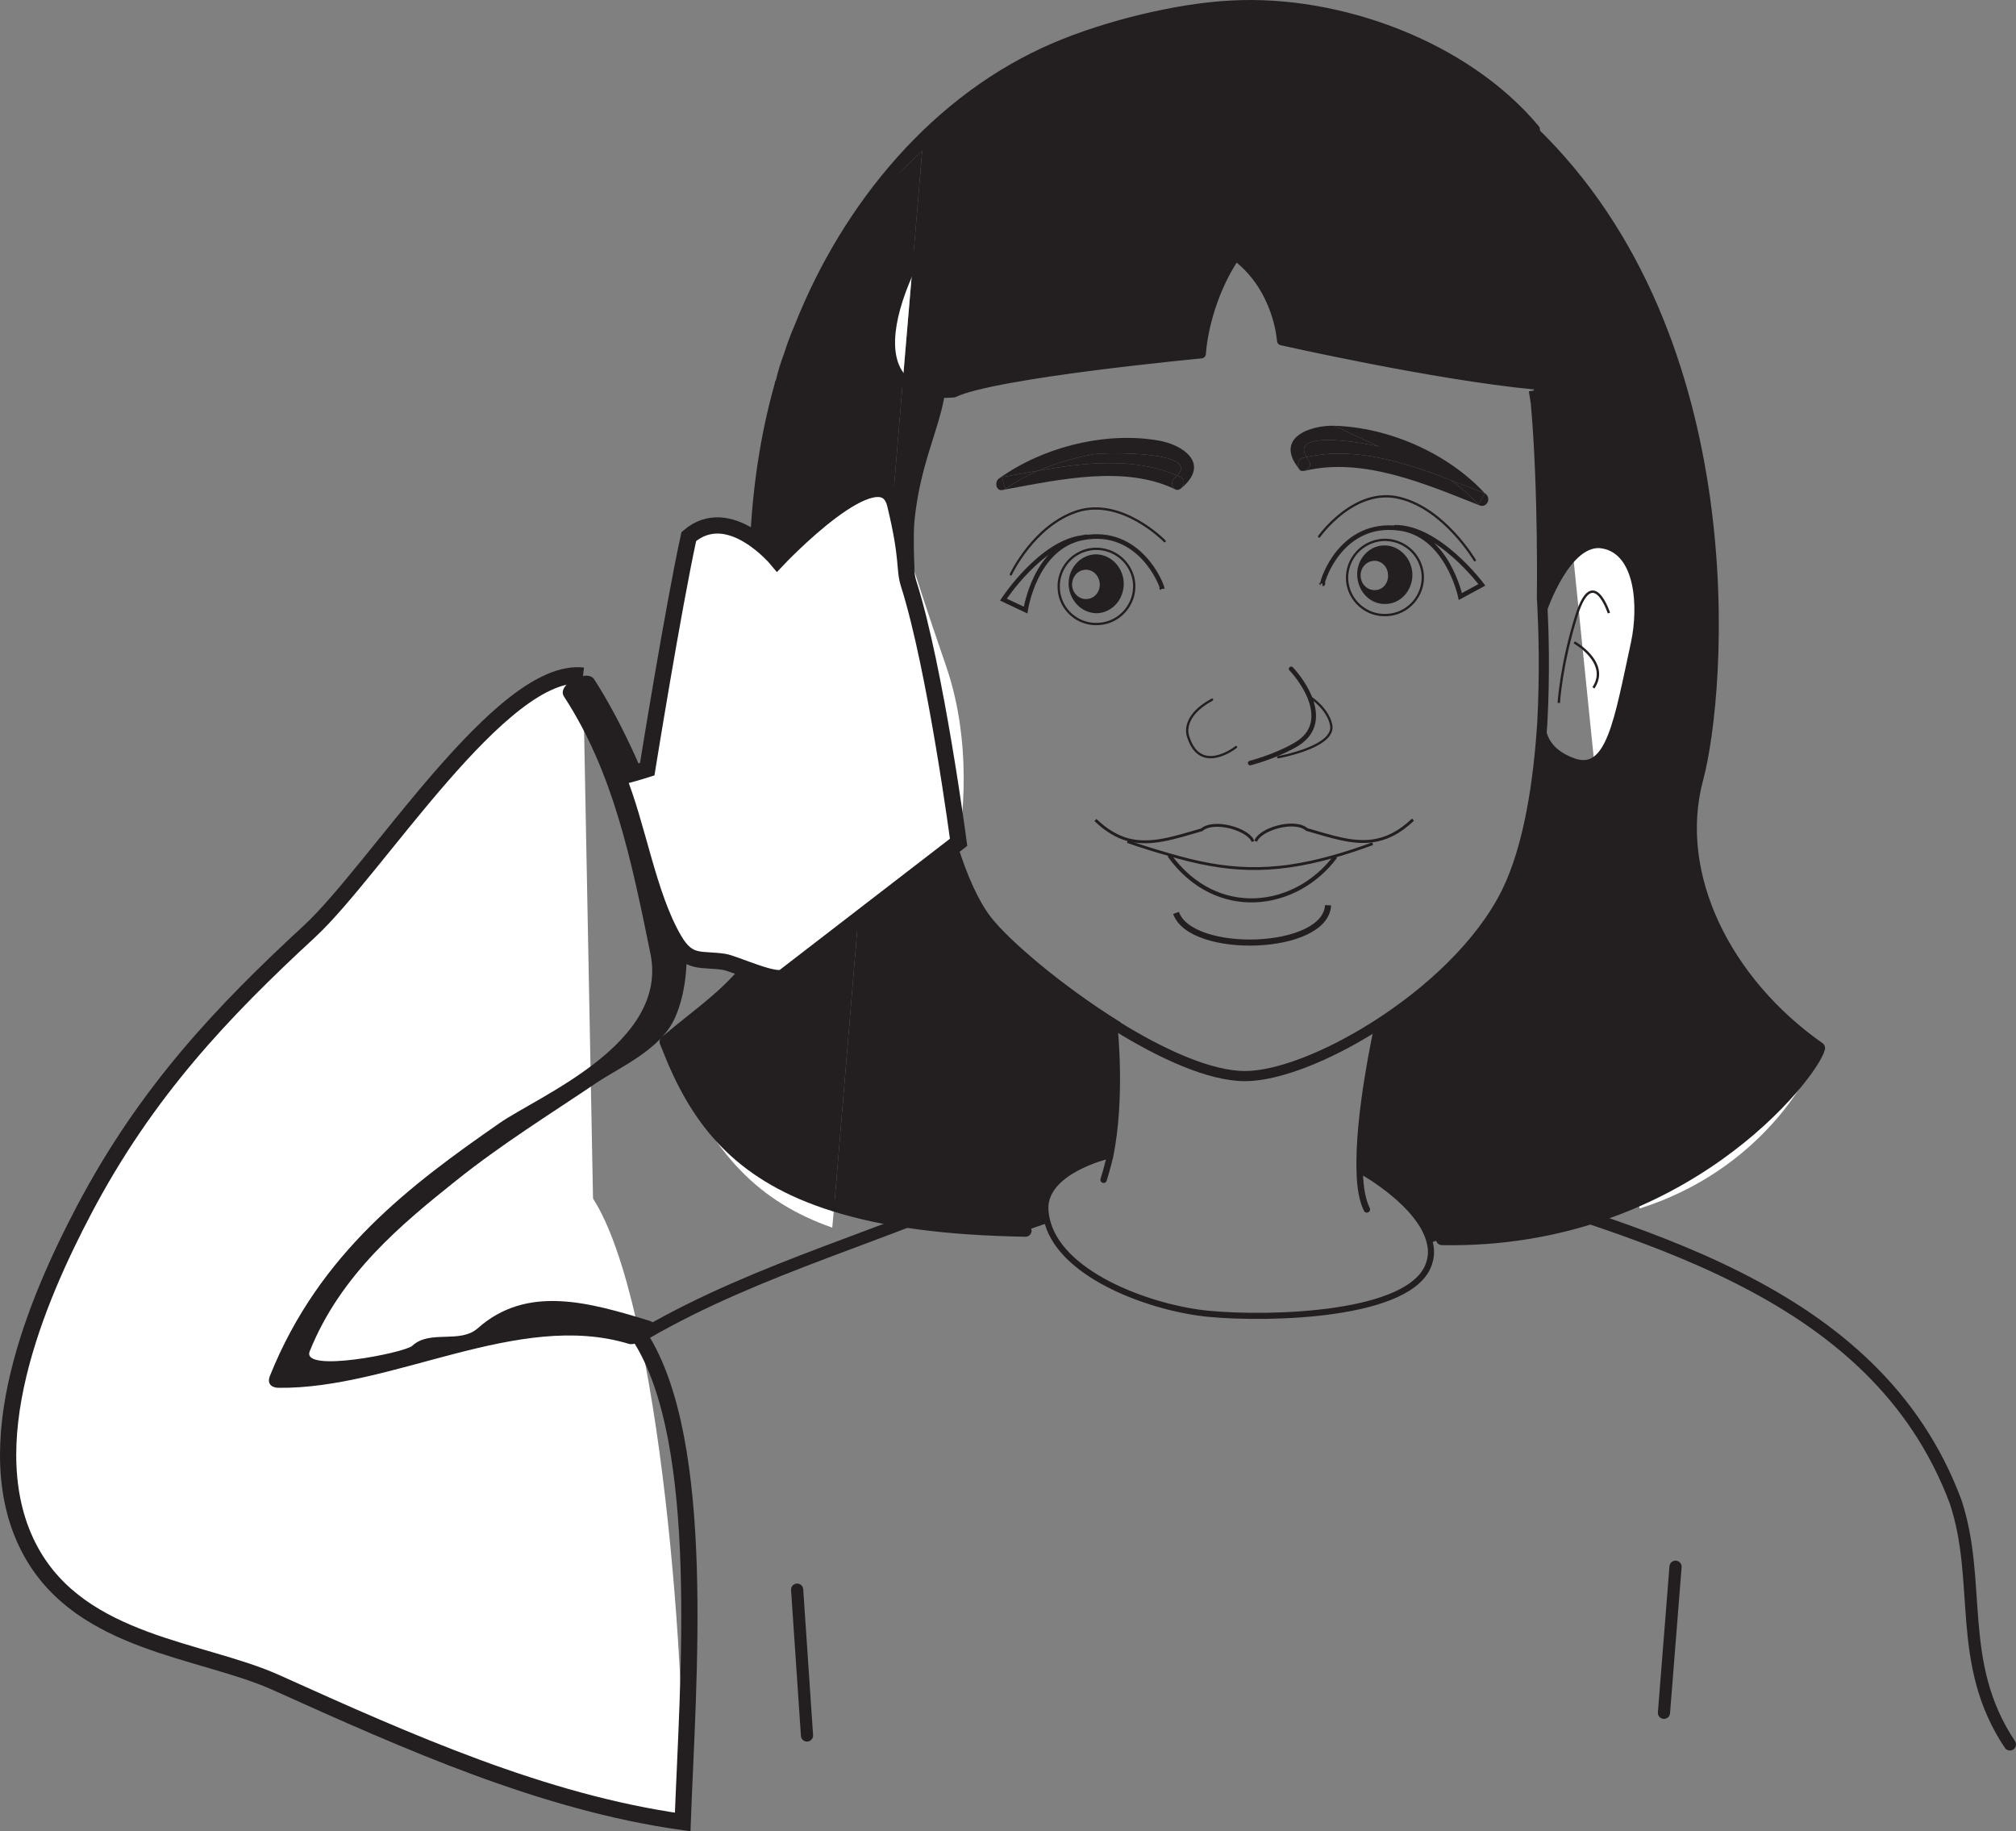 <?xml version="1.0" encoding="UTF-8"?>
<svg xmlns="http://www.w3.org/2000/svg" xmlns:xlink="http://www.w3.org/1999/xlink" width="248.309pt" height="225.499pt" viewBox="0 0 248.309 225.499" version="1.1">
<rect x="0" y="0" width="248.309" height="225.499" fill="#808080" stroke="none"/>
<defs>
<clipPath id="clip1">
  <path d="M 175 142 L 248.309 142 L 248.309 216 L 175 216 Z M 175 142 "/>
</clipPath>
<clipPath id="clip2">
  <path d="M 0 71 L 97 71 L 97 225.5 L 0 225.5 Z M 0 71 "/>
</clipPath>
</defs>
<g id="surface1">
<path style="fill:none;stroke-width:1.5;stroke-linecap:round;stroke-linejoin:round;stroke:rgb(13.73%,12.16%,12.549%);stroke-opacity:1;stroke-miterlimit:4;" d="M -0 -0.001 C -14.582 -6.774 -30.41 -10.755 -44.395 -18.837 C -51.055 -22.688 -57.234 -27.497 -61.383 -34.063 C -65.602 -40.743 -67.844 -48.478 -69.484 -56.142 C -69.715 -57.224 -69.934 -58.306 -70.141 -59.396 " transform="matrix(1,0,0,-1,123.973,145.308)"/>
<g clip-path="url(#clip1)" clip-rule="nonzero">
<path style="fill:none;stroke-width:1.5;stroke-linecap:round;stroke-linejoin:round;stroke:rgb(13.73%,12.16%,12.549%);stroke-opacity:1;stroke-miterlimit:4;" d="M -0 -0 C 25.262 -7.98 55.144 -14.617 65.109 -41.191 C 68.43 -51.145 65.109 -61.105 71.805 -71.102 " transform="matrix(1,0,0,-1,175.754,143.703)"/>
</g>
<path style="fill:none;stroke-width:1.5;stroke-linecap:round;stroke-linejoin:round;stroke:rgb(13.73%,12.16%,12.549%);stroke-opacity:1;stroke-miterlimit:4;" d="M -0.001 0 C -0.481 -5.996 -0.954 -12 -1.427 -17.988 " transform="matrix(1,0,0,-1,206.376,192.922)"/>
<path style="fill:none;stroke-width:1.5;stroke-linecap:round;stroke-linejoin:round;stroke:rgb(13.73%,12.16%,12.549%);stroke-opacity:1;stroke-miterlimit:4;" d="M 0 0.002 C 0.399 -5.986 0.805 -11.975 1.215 -17.955 " transform="matrix(1,0,0,-1,98.183,195.748)"/>
<path style=" stroke:none;fill-rule:nonzero;fill:rgb(100%,100%,100%);fill-opacity:1;" d="M 201.953 148.812 C 216.93 144.066 223.258 132.234 224.043 129.074 C 212.504 120.984 205.891 107.766 209.051 95.934 C 211.93 85.125 215.277 41.504 188.418 15.922 "/>
<path style=" stroke:none;fill-rule:nonzero;fill:rgb(13.73%,12.16%,12.549%);fill-opacity:1;" d="M 169.895 10.512 C 185.273 17.895 195.391 44.348 191.164 47.582 C 190.457 47.543 189.754 47.461 188.965 47.379 C 176.73 46.211 157.859 41.945 157.859 41.945 C 157.859 41.945 157.492 35.477 152.18 31.496 C 148.246 37.34 147.953 43.562 147.953 43.562 C 147.953 43.562 122.414 45.965 117.473 48.367 C 116.859 48.414 116.281 48.453 115.734 48.367 C 113.66 48.332 112.172 47.711 111.215 46.711 L 112.422 32.492 C 116.238 24.652 123.453 16.152 130.207 12.996 C 143.848 6.574 152.18 14.578 152.18 14.578 C 154.137 12.375 159.812 5.66 169.895 10.512 "/>
<path style=" stroke:none;fill-rule:nonzero;fill:rgb(13.73%,12.16%,12.549%);fill-opacity:1;" d="M 136.426 142.336 C 136.426 142.336 128.551 144.199 128.758 148.926 C 128.797 149.508 128.879 150.047 129.043 150.59 L 126.309 151.539 C 116.316 151.375 108.691 150.297 102.758 148.434 L 107.07 96.637 C 107.695 96.887 108.359 96.844 109.145 96.516 C 112.289 95.184 113.828 92.781 114.406 91.664 C 115.945 100.535 118.309 109.121 121.543 113.309 C 123.824 116.25 130.371 121.848 137.422 126.246 L 137.422 126.285 L 137.258 126.496 C 137.258 126.496 138.215 135.078 136.719 142.422 Z M 136.426 142.336 "/>
<path style=" stroke:none;fill-rule:nonzero;fill:rgb(100%,100%,100%);fill-opacity:1;" d="M 112.418 32.488 L 111.215 46.711 C 108.562 43.973 109.555 38.422 112.418 32.488 "/>
<path style=" stroke:none;fill-rule:nonzero;fill:rgb(13.73%,12.16%,12.549%);fill-opacity:1;" d="M 193.859 93.777 C 198.254 95.27 199.207 88.676 201.281 79.141 C 202.234 74.621 201.82 67.984 197.465 67.156 C 193.109 66.289 190.125 75.199 190.125 75.199 L 190 75.199 C 189.961 74.203 189.918 73.668 189.918 73.668 C 189.918 73.668 190.125 60.355 189.168 49.617 C 189.09 49.117 189.004 48.582 188.922 48.082 L 188.965 47.379 C 189.754 47.461 190.457 47.543 191.164 47.582 C 195.391 44.348 185.273 17.891 169.891 10.512 C 159.812 5.66 154.137 12.375 152.184 14.578 C 152.184 14.578 143.848 6.574 130.207 12.996 C 123.457 16.152 116.238 24.652 112.414 32.488 L 113.582 18.598 C 106.527 24.941 101.762 32.406 98.574 40.328 C 104.453 25.441 115.449 12.172 130.082 5.949 C 136.219 3.336 144.926 1.141 151.73 0.809 C 164.957 0.109 180.383 5.785 188.922 15.984 L 188.719 16.191 C 215.254 41.82 211.938 85.152 209.031 95.934 C 205.883 107.75 212.52 120.98 224.043 129.062 C 223.254 132.215 207.172 153.113 177.605 152.574 L 176.109 153.031 C 175.074 148.387 168.027 144.406 168.027 144.406 L 167.484 144.406 C 167.199 137.359 169.641 126.496 169.641 126.496 L 169.516 126.285 C 176.023 122.141 182.332 116.336 185.52 109.949 C 188.344 104.266 189.504 96.141 189.961 89.008 L 190 89.008 C 190 89.008 189.504 92.238 193.859 93.777 "/>
<path style=" stroke:none;fill-rule:nonzero;fill:rgb(13.73%,12.16%,12.549%);fill-opacity:1;" d="M 112.004 64.168 C 111.672 68.027 112.379 80.09 114.414 91.621 L 114.414 91.664 C 113.832 92.781 112.289 95.184 109.141 96.512 C 108.359 96.844 107.695 96.887 107.07 96.637 L 108.359 81.254 L 109.02 73.211 L 111.215 46.711 C 112.172 47.711 113.66 48.332 115.73 48.371 L 115.695 48.785 C 114.91 53.102 112.672 57.242 112.004 64.168 "/>
<path style=" stroke:none;fill-rule:nonzero;fill:rgb(100%,100%,100%);fill-opacity:1;" d="M 109.02 73.211 L 108.359 81.254 L 107.07 96.637 C 104.332 95.77 103.004 90.004 100.848 82.371 C 99.605 77.938 99.359 71.262 103.629 70.145 C 105.66 69.605 107.57 71.262 109.02 73.211 "/>
<path style=" stroke:none;fill-rule:nonzero;fill:rgb(100%,100%,100%);fill-opacity:1;" d="M 102.758 148.43 L 102.508 151.168 C 93.551 148.016 87.793 142.293 82.98 130.723 C 86.379 138.559 91.441 144.902 102.758 148.43 "/>
<path style=" stroke:none;fill-rule:nonzero;fill:rgb(13.73%,12.16%,12.549%);fill-opacity:1;" d="M 113.582 18.598 L 112.418 32.488 C 109.555 38.422 108.566 43.973 111.215 46.711 L 109.02 73.207 C 107.57 71.262 105.66 69.602 103.629 70.141 C 99.359 71.262 99.605 77.938 100.848 82.375 C 103.008 90.004 104.332 95.766 107.07 96.637 L 102.758 148.43 C 91.441 144.902 86.379 138.559 82.98 130.723 C 82.652 129.934 82.312 129.105 81.984 128.273 C 90.57 120.98 99.359 117.242 95.418 95.934 C 95.09 94.191 94.793 92.328 94.504 90.414 C 94.297 89.215 94.176 88.051 94.008 86.848 C 92.555 74.992 92.391 60.809 96.164 47.375 C 96.164 47.25 96.207 47.125 96.289 47.004 C 96.582 45.922 96.953 44.801 97.285 43.766 C 97.703 42.566 98.113 41.445 98.57 40.328 C 101.762 32.406 106.531 24.941 113.582 18.598 "/>
<path style="fill:none;stroke-width:1.5;stroke-linecap:round;stroke-linejoin:round;stroke:rgb(13.73%,12.16%,12.549%);stroke-opacity:1;stroke-miterlimit:4;" d="M 0.002 0 C -8.541 10.2 -23.967 15.883 -37.193 15.176 C -43.994 14.844 -52.705 12.649 -58.842 10.036 C -73.479 3.813 -84.467 -9.457 -90.354 -24.343 C -90.85 -25.461 -91.268 -26.621 -91.639 -27.785 C -91.846 -28.32 -92.01 -28.82 -92.182 -29.359 C -92.342 -29.894 -92.514 -30.476 -92.635 -31.019 C -92.717 -31.14 -92.76 -31.265 -92.76 -31.39 C -96.369 -44.125 -96.529 -57.722 -94.916 -70.867 C -94.748 -72.066 -94.627 -73.23 -94.416 -74.433 C -94.166 -76.3 -93.834 -78.121 -93.506 -79.949 C -89.565 -101.257 -98.354 -104.996 -106.94 -112.293 C -106.611 -113.121 -106.272 -113.953 -105.943 -114.738 C -102.545 -122.574 -97.482 -128.918 -86.166 -132.445 C -80.232 -134.312 -72.607 -135.386 -62.615 -135.554 " transform="matrix(1,0,0,-1,188.924,15.985)"/>
<path style="fill:none;stroke-width:1.5;stroke-linecap:round;stroke-linejoin:round;stroke:rgb(13.73%,12.16%,12.549%);stroke-opacity:1;stroke-miterlimit:4;" d="M -0 0.001 C 29.566 -0.538 45.648 20.36 46.437 23.513 C 34.914 31.595 28.277 44.829 31.426 56.642 C 34.332 67.423 37.648 110.755 11.113 136.384 C 11.023 136.466 10.898 136.591 10.82 136.673 " transform="matrix(1,0,0,-1,177.606,152.575)"/>
<path style="fill:none;stroke-width:1.25;stroke-linecap:butt;stroke-linejoin:miter;stroke:rgb(13.73%,12.16%,12.549%);stroke-opacity:1;stroke-miterlimit:4;" d="M 0 0.002 C -2.035 11.525 -2.742 23.592 -2.41 27.451 C -1.742 34.377 0.497 38.518 1.282 42.834 " transform="matrix(1,0,0,-1,114.414,91.619)"/>
<path style="fill:none;stroke-width:1.25;stroke-linecap:butt;stroke-linejoin:miter;stroke:rgb(13.73%,12.16%,12.549%);stroke-opacity:1;stroke-miterlimit:4;" d="M 0.002 -0.001 C 0.088 -0.501 0.17 -1.036 0.244 -1.536 C 1.201 -12.274 0.994 -25.586 0.994 -25.586 C 0.994 -25.586 1.041 -26.122 1.076 -27.118 C 1.201 -29.606 1.365 -34.915 1.041 -40.926 C 0.58 -48.055 -0.576 -56.184 -3.4 -61.868 C -6.592 -68.254 -12.9 -74.059 -19.404 -78.204 C -25.459 -82.063 -31.6 -84.426 -35.576 -84.426 C -39.932 -84.426 -45.904 -81.692 -51.502 -78.204 L -51.502 -78.165 C -58.553 -73.766 -65.1 -68.168 -67.381 -65.223 C -70.615 -61.04 -72.979 -52.454 -74.51 -43.583 " transform="matrix(1,0,0,-1,188.924,48.081)"/>
<path style="fill:none;stroke-width:0.79;stroke-linecap:round;stroke-linejoin:round;stroke:rgb(13.73%,12.16%,12.549%);stroke-opacity:1;stroke-miterlimit:4;" d="M 0.002 0.001 C 0.002 0.001 -2.443 -10.866 -2.158 -17.913 C -2.115 -19.776 -1.826 -21.355 -1.287 -22.433 " transform="matrix(1,0,0,-1,169.643,126.493)"/>
<path style="fill:none;stroke-width:0.79;stroke-linecap:round;stroke-linejoin:round;stroke:rgb(13.73%,12.16%,12.549%);stroke-opacity:1;stroke-miterlimit:4;" d="M -0 0.001 C -0 0.001 0.953 -8.581 -0.539 -15.921 C -0.789 -16.921 -1.039 -17.87 -1.328 -18.78 " transform="matrix(1,0,0,-1,137.258,126.493)"/>
<path style="fill:none;stroke-width:1.25;stroke-linecap:butt;stroke-linejoin:miter;stroke:rgb(13.73%,12.16%,12.549%);stroke-opacity:1;stroke-miterlimit:4;" d="M 0 -0.001 L 0 0.042 C 0.165 0.417 0.243 0.667 0.243 0.667 " transform="matrix(1,0,0,-1,114.414,91.663)"/>
<path style="fill:none;stroke-width:0.79;stroke-linecap:round;stroke-linejoin:round;stroke:rgb(13.73%,12.16%,12.549%);stroke-opacity:1;stroke-miterlimit:4;" d="M 0 -0 C 0 -0 -1.082 2.445 -2.695 4.562 C -4.144 6.508 -6.054 8.168 -8.085 7.629 C -12.355 6.508 -12.109 -0.168 -10.867 -4.606 C -8.707 -12.23 -7.382 -17.996 -4.644 -18.867 C -4.019 -19.113 -3.355 -19.074 -2.574 -18.742 C 0.575 -17.414 2.114 -15.012 2.692 -13.895 " transform="matrix(1,0,0,-1,111.714,77.769)"/>
<path style="fill:none;stroke-width:0.296;stroke-linecap:round;stroke-linejoin:round;stroke:rgb(13.73%,12.16%,12.549%);stroke-opacity:1;stroke-miterlimit:4;" d="M -0.001 0.002 C -0.001 0.002 1.539 6.135 3.902 0.123 C 4.312 -0.912 4.648 -1.908 4.941 -2.822 C 6.425 -7.381 6.843 -10.654 6.843 -10.654 " transform="matrix(1,0,0,-1,103.418,78.432)"/>
<path style="fill:none;stroke-width:0.296;stroke-linecap:round;stroke-linejoin:round;stroke:rgb(13.73%,12.16%,12.549%);stroke-opacity:1;stroke-miterlimit:4;" d="M -0 -0.001 C -0 -0.001 -4.273 -2.739 -1.988 -5.723 " transform="matrix(1,0,0,-1,107.859,81.749)"/>
<path style="fill:none;stroke-width:0.79;stroke-linecap:butt;stroke-linejoin:miter;stroke:rgb(13.73%,12.16%,12.549%);stroke-opacity:1;stroke-miterlimit:4;" d="M -0.001 0.001 C -0.001 0.001 2.983 8.911 7.339 8.044 C 11.69 7.216 12.108 0.579 11.155 -3.94 C 9.081 -13.476 8.128 -20.069 3.733 -18.577 C -0.622 -17.046 -0.126 -13.808 -0.126 -13.808 " transform="matrix(1,0,0,-1,190.126,75.2)"/>
<path style="fill:none;stroke-width:0.296;stroke-linecap:butt;stroke-linejoin:miter;stroke:rgb(13.73%,12.16%,12.549%);stroke-opacity:1;stroke-miterlimit:4;" d="M -0 -0.001 C -0 -0.001 -1.949 6.01 -3.941 -0.123 C -5.895 -6.259 -6.18 -11.068 -6.18 -11.068 " transform="matrix(1,0,0,-1,198.172,75.491)"/>
<path style="fill:none;stroke-width:0.296;stroke-linecap:butt;stroke-linejoin:miter;stroke:rgb(13.73%,12.16%,12.549%);stroke-opacity:1;stroke-miterlimit:4;" d="M -0.001 -0.001 C -0.001 -0.001 4.44 -2.49 2.362 -5.603 " transform="matrix(1,0,0,-1,193.899,79.096)"/>
<path style="fill:none;stroke-width:0.75;stroke-linecap:round;stroke-linejoin:round;stroke:rgb(13.73%,12.16%,12.549%);stroke-opacity:1;stroke-miterlimit:4;" d="M 0.002 -0 C 0.002 -0 7.049 -3.981 8.084 -8.625 C 8.291 -9.453 8.291 -10.281 7.998 -11.156 C 5.928 -17.707 -11.814 -18.078 -19.119 -17.375 C -25.877 -16.754 -37.068 -12.856 -38.982 -6.184 C -39.146 -5.641 -39.229 -5.102 -39.268 -4.52 C -39.479 0.207 -31.6 2.07 -31.6 2.07 " transform="matrix(1,0,0,-1,168.025,144.406)"/>
<path style="fill:none;stroke-width:1.15;stroke-linecap:round;stroke-linejoin:round;stroke:rgb(13.73%,12.16%,12.549%);stroke-opacity:1;stroke-miterlimit:4;" d="M 0.001 -0 C 3.813 7.835 11.036 16.335 17.79 19.492 C 31.431 25.914 39.767 17.91 39.767 17.91 C 41.72 20.113 47.395 26.828 57.478 21.976 C 72.856 14.597 82.974 -11.86 78.747 -15.094 C 78.04 -15.051 77.337 -14.965 76.548 -14.891 C 64.313 -13.723 45.442 -9.458 45.442 -9.458 C 45.442 -9.458 45.075 -2.989 39.767 0.992 C 35.829 -4.852 35.536 -11.071 35.536 -11.071 C 35.536 -11.071 9.997 -13.473 5.056 -15.879 C 4.435 -15.926 3.864 -15.965 3.313 -15.879 C 1.243 -15.836 -0.245 -15.215 -1.202 -14.223 C -3.854 -11.485 -2.862 -5.934 0.001 -0 Z M 0.001 -0 " transform="matrix(1,0,0,-1,112.417,32.488)"/>
<path style=" stroke:none;fill-rule:nonzero;fill:rgb(100%,100%,100%);fill-opacity:1;" d="M 73.043 147.586 C 81.418 160.598 84.703 207.281 84.086 224.355 C 66.922 221.941 50.371 214.559 34.023 207.191 C 24.887 203.074 10.105 202.473 3.82 191.082 C -3.305 178.164 4.648 159.832 10.348 149 C 18.02 134.422 27.449 124.539 38.109 114.695 C 46.301 107.137 61.844 82.027 71.812 83.195 "/>
<g clip-path="url(#clip2)" clip-rule="nonzero">
<path style="fill:none;stroke-width:2;stroke-linecap:butt;stroke-linejoin:miter;stroke:rgb(13.73%,12.16%,12.549%);stroke-opacity:1;stroke-miterlimit:4;" d="M 0.001 0.002 C 8.376 -13.014 5.896 -42.686 5.275 -59.76 C -11.889 -57.35 -28.44 -49.963 -44.788 -42.596 C -53.924 -38.479 -68.706 -37.877 -74.991 -26.486 C -82.116 -13.568 -74.167 4.764 -68.463 15.596 C -60.792 30.174 -51.362 40.057 -40.702 49.9 C -32.51 57.463 -16.967 82.568 -6.999 81.4 " transform="matrix(1,0,0,-1,78.811,164.596)"/>
</g>
<path style=" stroke:none;fill-rule:nonzero;fill:rgb(13.73%,12.16%,12.549%);fill-opacity:1;" d="M 69.465 85.766 C 75.508 95.047 77.734 105.711 80.121 117.473 C 82.359 128.504 66.312 134.957 61.488 138.324 C 50.707 145.828 39.352 154.199 33.25 169.414 C 32.805 170.52 33.625 170.887 34.293 170.891 C 48.355 171.07 63.793 161.316 77.473 165.484 C 78.641 165.844 82.164 163.301 79.945 162.621 C 72.609 160.387 64.945 158.148 58.855 163.551 C 56.652 165.512 52.949 163.691 50.777 165.719 C 49.859 166.578 37.055 169.121 38.148 166.391 C 41.98 156.844 49.609 150.629 56.168 145.383 C 61.773 140.898 67.703 137.227 73.512 133.309 C 76.25 131.457 81.422 129.254 83.16 125.277 C 88.18 113.805 78.781 92.246 73.18 83.645 C 72.305 82.301 68.516 84.309 69.465 85.766 "/>
<path style=" stroke:none;fill-rule:nonzero;fill:rgb(100%,100%,100%);fill-opacity:1;" d="M 76.023 95.523 C 78.586 101.762 79.785 110.168 83.031 115.73 C 84.828 118.809 86.312 118 89.172 118.438 C 90.523 118.652 95.555 121.074 96.57 120.285 C 96.617 120.258 118.07 103.719 118.07 103.719 C 118.07 103.719 120.125 93.301 116.801 82.84 C 116.191 80.918 111.914 68.965 110.262 62.125 C 108.613 55.27 95.738 68.938 95.738 68.938 C 95.738 68.938 89.84 61.781 84.84 66.07 C 82.914 74.867 79.719 94.719 79.719 94.719 C 79.719 94.719 78.273 95.188 75.977 95.77 "/>
<path style="fill:none;stroke-width:2;stroke-linecap:butt;stroke-linejoin:miter;stroke:rgb(13.73%,12.16%,12.549%);stroke-opacity:1;stroke-miterlimit:4;" d="M -0.001 -0.002 C 2.562 -6.24 3.761 -14.646 7.007 -20.209 C 8.804 -23.287 10.289 -22.478 13.148 -22.916 C 14.499 -23.13 19.531 -25.552 20.546 -24.763 C 20.593 -24.736 42.046 -8.197 42.046 -8.197 C 42.046 -8.197 39.226 13.159 35.902 23.62 C 35.292 25.538 35.89 26.557 34.238 33.397 C 32.589 40.252 19.714 26.584 19.714 26.584 C 19.714 26.584 13.816 33.741 8.816 29.452 C 6.89 20.655 3.695 0.803 3.695 0.803 C 3.695 0.803 2.249 0.334 -0.047 -0.248 " transform="matrix(1,0,0,-1,76.024,95.522)"/>
<path style=" stroke:none;fill-rule:nonzero;fill:rgb(13.73%,12.16%,12.549%);fill-opacity:1;" d="M 182.902 60.762 C 182.633 61.215 182.375 61.672 182.105 62.125 C 181.082 61.027 179.945 60.004 178.695 59.133 C 180.133 59.66 181.535 60.23 182.902 60.762 "/>
<path style=" stroke:none;fill-rule:nonzero;fill:rgb(13.73%,12.16%,12.549%);fill-opacity:1;" d="M 170.812 74.367 C 168.914 74.516 167.324 73.004 167.172 70.992 C 167.02 69.023 168.465 67.277 170.32 67.168 C 172.176 67.051 173.805 68.57 173.957 70.539 C 174.07 72.547 172.668 74.254 170.812 74.367 M 169.414 72.66 C 170.359 72.625 171.039 71.754 170.961 70.766 C 170.926 69.742 170.094 68.984 169.184 69.059 C 168.234 69.137 167.516 69.973 167.59 70.992 C 167.664 71.977 168.465 72.734 169.414 72.66 "/>
<path style=" stroke:none;fill-rule:nonzero;fill:rgb(13.73%,12.16%,12.549%);fill-opacity:1;" d="M 178.621 59.09 C 172.938 56.895 166.797 54.965 160.922 56.289 C 158.688 52.652 169.145 54.734 170.508 55.152 C 173.277 55.949 176.121 57.273 178.621 59.09 "/>
<path style=" stroke:none;fill-rule:nonzero;fill:rgb(13.73%,12.16%,12.549%);fill-opacity:1;" d="M 161.184 56.707 C 161.832 57.504 160.582 58.449 159.938 57.652 C 159.746 57.234 159.898 56.516 160.504 56.367 C 160.656 56.328 160.77 56.289 160.922 56.289 C 160.957 56.402 161.074 56.555 161.184 56.707 "/>
<path style=" stroke:none;fill-rule:nonzero;fill:rgb(13.73%,12.16%,12.549%);fill-opacity:1;" d="M 164.332 52.426 C 170.891 52.613 178.203 55.684 182.902 60.762 C 181.539 60.23 180.137 59.664 178.695 59.133 C 178.656 59.09 178.656 59.09 178.617 59.09 "/>
<path style=" stroke:none;fill-rule:nonzero;fill:rgb(13.73%,12.16%,12.549%);fill-opacity:1;" d="M 178.621 59.09 C 176.121 57.273 173.277 55.949 170.508 55.152 C 169.145 54.734 158.688 52.652 160.922 56.289 C 160.77 56.289 160.656 56.328 160.504 56.363 C 159.898 56.516 159.75 57.234 159.938 57.652 C 156.98 53.867 161.414 52.348 164.332 52.426 "/>
<path style=" stroke:none;fill-rule:nonzero;fill:rgb(13.73%,12.16%,12.549%);fill-opacity:1;" d="M 160.922 56.289 C 166.793 54.965 172.938 56.895 178.617 59.094 C 178.656 59.094 178.656 59.094 178.691 59.133 C 179.945 60.004 181.082 61.027 182.105 62.129 C 182.375 61.672 182.633 61.215 182.902 60.762 C 182.98 60.762 183.016 60.836 183.051 60.875 C 183.695 61.52 183.051 62.539 182.258 62.238 C 175.629 59.625 167.859 56.215 160.617 57.996 C 160.277 58.07 160.047 57.918 159.938 57.652 C 160.578 58.449 161.832 57.504 161.184 56.707 C 161.074 56.555 160.957 56.402 160.922 56.289 "/>
<path style=" stroke:none;fill-rule:nonzero;fill:rgb(13.73%,12.16%,12.549%);fill-opacity:1;" d="M 145.426 58.75 C 146.066 59.055 145.84 59.965 145.309 60.23 C 145.23 60.27 145.117 60.309 144.969 60.309 C 144.891 60.344 144.852 60.309 144.777 60.27 C 144.738 60.27 144.738 60.23 144.699 60.23 C 144.324 59.926 144.211 59.246 144.699 58.828 C 144.816 58.75 144.891 58.637 144.969 58.562 C 145.117 58.602 145.27 58.676 145.426 58.75 "/>
<path style=" stroke:none;fill-rule:nonzero;fill:rgb(13.73%,12.16%,12.549%);fill-opacity:1;" d="M 134.621 55.949 C 136.023 55.684 148.039 55.535 144.969 58.566 C 139.812 56.289 133.672 56.934 127.875 57.957 C 130.07 57.012 132.387 56.367 134.621 55.949 "/>
<path style=" stroke:none;fill-rule:nonzero;fill:rgb(13.73%,12.16%,12.549%);fill-opacity:1;" d="M 144.969 60.309 C 145.117 60.309 145.23 60.27 145.309 60.23 C 145.195 60.309 145.078 60.348 144.969 60.309 "/>
<path style=" stroke:none;fill-rule:nonzero;fill:rgb(13.73%,12.16%,12.549%);fill-opacity:1;" d="M 132.047 72.094 C 132.117 73.078 132.957 73.836 133.859 73.762 C 134.805 73.723 135.531 72.852 135.453 71.863 C 135.379 70.844 134.582 70.086 133.637 70.16 C 132.688 70.234 132.008 71.07 132.047 72.094 M 131.625 72.094 C 131.512 70.121 132.91 68.418 134.773 68.266 C 136.629 68.148 138.262 69.672 138.406 71.637 C 138.523 73.648 137.121 75.352 135.262 75.504 C 133.41 75.617 131.777 74.102 131.625 72.094 "/>
<path style=" stroke:none;fill-rule:nonzero;fill:rgb(13.73%,12.16%,12.549%);fill-opacity:1;" d="M 144.699 60.23 C 138.523 57.277 130.605 59.02 123.824 60.27 L 123.824 60.23 C 125.07 59.32 126.434 58.562 127.875 57.957 C 133.672 56.934 139.812 56.289 144.969 58.562 C 144.891 58.637 144.812 58.75 144.699 58.828 C 144.211 59.246 144.324 59.926 144.699 60.23 "/>
<path style=" stroke:none;fill-rule:nonzero;fill:rgb(13.73%,12.16%,12.549%);fill-opacity:1;" d="M 127.879 57.957 C 126.438 58.566 125.07 59.32 123.82 60.23 C 123.668 59.738 123.555 59.246 123.402 58.75 C 124.844 58.488 126.359 58.223 127.879 57.957 "/>
<path style=" stroke:none;fill-rule:nonzero;fill:rgb(13.73%,12.16%,12.549%);fill-opacity:1;" d="M 144.969 58.562 C 148.035 55.531 136.023 55.684 134.621 55.949 C 132.387 56.367 130.074 57.008 127.879 57.957 C 126.359 58.223 124.844 58.488 123.406 58.75 C 123.555 59.246 123.668 59.738 123.82 60.23 L 123.82 60.27 C 123.711 60.309 123.555 60.309 123.445 60.344 C 122.723 60.496 122.418 59.359 123.066 58.906 C 128.711 54.887 136.398 53.145 142.691 54.246 C 145.609 54.734 149.211 57.051 145.457 60.152 C 145.422 60.195 145.348 60.23 145.309 60.23 C 145.836 59.965 146.066 59.055 145.422 58.75 C 145.27 58.676 145.117 58.602 144.969 58.562 "/>
<path style="fill:none;stroke-width:0.284;stroke-linecap:butt;stroke-linejoin:miter;stroke:rgb(13.73%,12.16%,12.549%);stroke-opacity:1;stroke-miterlimit:4;" d="M 0.001 0.001 C 0.149 -2.538 -1.78 -4.776 -4.358 -4.928 C -6.898 -5.116 -9.136 -3.182 -9.288 -0.643 C -9.476 1.931 -7.538 4.13 -4.968 4.318 C -2.39 4.47 -0.19 2.541 0.001 0.001 Z M 0.001 0.001 " transform="matrix(1,0,0,-1,139.698,71.904)"/>
<path style="fill:none;stroke-width:0.284;stroke-linecap:butt;stroke-linejoin:miter;stroke:rgb(13.73%,12.16%,12.549%);stroke-opacity:1;stroke-miterlimit:4;" d="M -0.001 -0.001 C 0.151 -2.541 -1.778 -4.775 -4.353 -4.927 C -6.896 -5.119 -9.13 -3.185 -9.321 -0.646 C -9.474 1.928 -7.536 4.127 -4.962 4.319 C -2.423 4.471 -0.189 2.577 -0.001 -0.001 Z M -0.001 -0.001 " transform="matrix(1,0,0,-1,175.243,70.803)"/>
<path style="fill:none;stroke-width:0.284;stroke-linecap:round;stroke-linejoin:round;stroke:rgb(13.73%,12.16%,12.549%);stroke-opacity:1;stroke-miterlimit:4;" d="M -0.001 0.001 C -0.001 0.001 -5.267 5.419 -10.763 3.677 C -16.142 1.931 -18.946 -4.097 -18.946 -4.097 " transform="matrix(1,0,0,-1,143.45,66.634)"/>
<path style="fill:none;stroke-width:0.567;stroke-linecap:butt;stroke-linejoin:miter;stroke:rgb(13.73%,12.16%,12.549%);stroke-opacity:1;stroke-miterlimit:4;" d="M -0.001 -0.001 C -0.001 0.534 2.351 7.694 9.362 6.823 C 15.351 6.139 16.979 -1.587 16.979 -1.587 L 19.632 -0.15 C 19.632 -0.15 14.214 7.088 8.831 6.936 " transform="matrix(1,0,0,-1,162.892,71.866)"/>
<path style="fill:none;stroke-width:0.567;stroke-linecap:butt;stroke-linejoin:miter;stroke:rgb(13.73%,12.16%,12.549%);stroke-opacity:1;stroke-miterlimit:4;" d="M -0 -0 C -0 -0.04 -0.039 -0.04 -0.082 -0.079 C -0.039 -0.114 -0.039 -0.114 -0.082 -0.114 " transform="matrix(1,0,0,-1,162.969,71.789)"/>
<path style="fill:none;stroke-width:0.567;stroke-linecap:butt;stroke-linejoin:miter;stroke:rgb(13.73%,12.16%,12.549%);stroke-opacity:1;stroke-miterlimit:4;" d="M -0.001 -0 L -0.001 0.035 C -0.001 0.457 -2.763 7.578 -9.735 6.289 C -15.689 5.191 -16.821 -2.617 -16.821 -2.617 L -19.556 -1.328 C -19.556 -1.328 -14.931 5.758 -9.735 6.328 C -9.548 6.402 -9.392 6.402 -9.204 6.402 " transform="matrix(1,0,0,-1,143.146,72.508)"/>
<path style="fill:none;stroke-width:0.567;stroke-linecap:butt;stroke-linejoin:miter;stroke:rgb(13.73%,12.16%,12.549%);stroke-opacity:1;stroke-miterlimit:4;" d="M -0 0.001 C -0 -0.038 0.035 -0.038 0.07 -0.077 " transform="matrix(1,0,0,-1,143.074,72.395)"/>
<path style="fill:none;stroke-width:0.284;stroke-linecap:round;stroke-linejoin:round;stroke:rgb(13.73%,12.16%,12.549%);stroke-opacity:1;stroke-miterlimit:4;" d="M -0.001 -0.001 C -0.001 -0.001 4.354 6.175 9.968 4.734 C 15.46 3.371 19.171 -2.918 19.171 -2.918 " transform="matrix(1,0,0,-1,162.478,66.066)"/>
<path style="fill:none;stroke-width:0.567;stroke-linecap:round;stroke-linejoin:round;stroke:rgb(13.73%,12.16%,12.549%);stroke-opacity:1;stroke-miterlimit:4;" d="M -0 -0.001 C 0.414 -0.416 1.594 -1.822 2.273 -3.451 C 3.105 -5.533 3.219 -7.959 0.262 -9.509 C -2.195 -10.876 -5.039 -11.595 -5.039 -11.595 " transform="matrix(1,0,0,-1,159.027,82.362)"/>
<path style="fill:none;stroke-width:0.284;stroke-linecap:round;stroke-linejoin:round;stroke:rgb(13.73%,12.16%,12.549%);stroke-opacity:1;stroke-miterlimit:4;" d="M -0.001 0.001 C -0.001 0.001 6.632 1.177 6.554 3.712 C 6.554 3.712 6.519 5.606 3.901 7.427 " transform="matrix(1,0,0,-1,157.435,93.239)"/>
<path style="fill:none;stroke-width:0.284;stroke-linecap:round;stroke-linejoin:round;stroke:rgb(13.73%,12.16%,12.549%);stroke-opacity:1;stroke-miterlimit:4;" d="M 0.002 -0 C 0.002 -0 -4.588 -3.676 -5.99 1.593 C -5.916 1.515 -6.744 3.789 -2.955 5.835 " transform="matrix(1,0,0,-1,152.244,91.988)"/>
<path style="fill:none;stroke-width:0.356;stroke-linecap:butt;stroke-linejoin:miter;stroke:rgb(13.73%,12.16%,12.549%);stroke-opacity:1;stroke-miterlimit:4;" d="M -0 0.002 C -0.492 1.478 -4.777 2.768 -6.328 1.439 C -9.629 0.494 -12.543 -0.529 -15.426 0.228 C -16.75 0.607 -18.078 1.365 -19.406 2.654 " transform="matrix(1,0,0,-1,154.328,103.623)"/>
<path style="fill:none;stroke-width:0.5;stroke-linecap:butt;stroke-linejoin:miter;stroke:rgb(13.73%,12.16%,12.549%);stroke-opacity:1;stroke-miterlimit:4;" d="M 0.001 0.001 C -4.812 -6.48 -14.628 -7.917 -20.464 0.153 " transform="matrix(1,0,0,-1,164.483,105.481)"/>
<path style="fill:none;stroke-width:0.75;stroke-linecap:butt;stroke-linejoin:miter;stroke:rgb(13.73%,12.16%,12.549%);stroke-opacity:1;stroke-miterlimit:4;" d="M -0 -0.001 C -0.309 -5.724 -16.902 -6.177 -18.727 -0.946 " transform="matrix(1,0,0,-1,163.578,111.468)"/>
<path style="fill:none;stroke-width:0.346;stroke-linecap:butt;stroke-linejoin:miter;stroke:rgb(13.73%,12.16%,12.549%);stroke-opacity:1;stroke-miterlimit:4;" d="M -0.001 -0.002 C -1.63 -0.607 -3.146 -1.099 -4.583 -1.513 C -12.618 -3.826 -18.188 -3.373 -25.013 -1.365 C -26.638 -0.908 -28.345 -0.38 -30.204 0.264 " transform="matrix(1,0,0,-1,169.067,103.889)"/>
<path style="fill:none;stroke-width:0.356;stroke-linecap:butt;stroke-linejoin:miter;stroke:rgb(13.73%,12.16%,12.549%);stroke-opacity:1;stroke-miterlimit:4;" d="M -0 -0.002 C 0.492 1.479 4.773 2.768 6.293 1.44 C 9.207 0.608 11.824 -0.306 14.363 0.038 C 16.031 0.264 17.66 1.026 19.367 2.651 " transform="matrix(1,0,0,-1,154.668,103.584)"/>
</g>
</svg>
